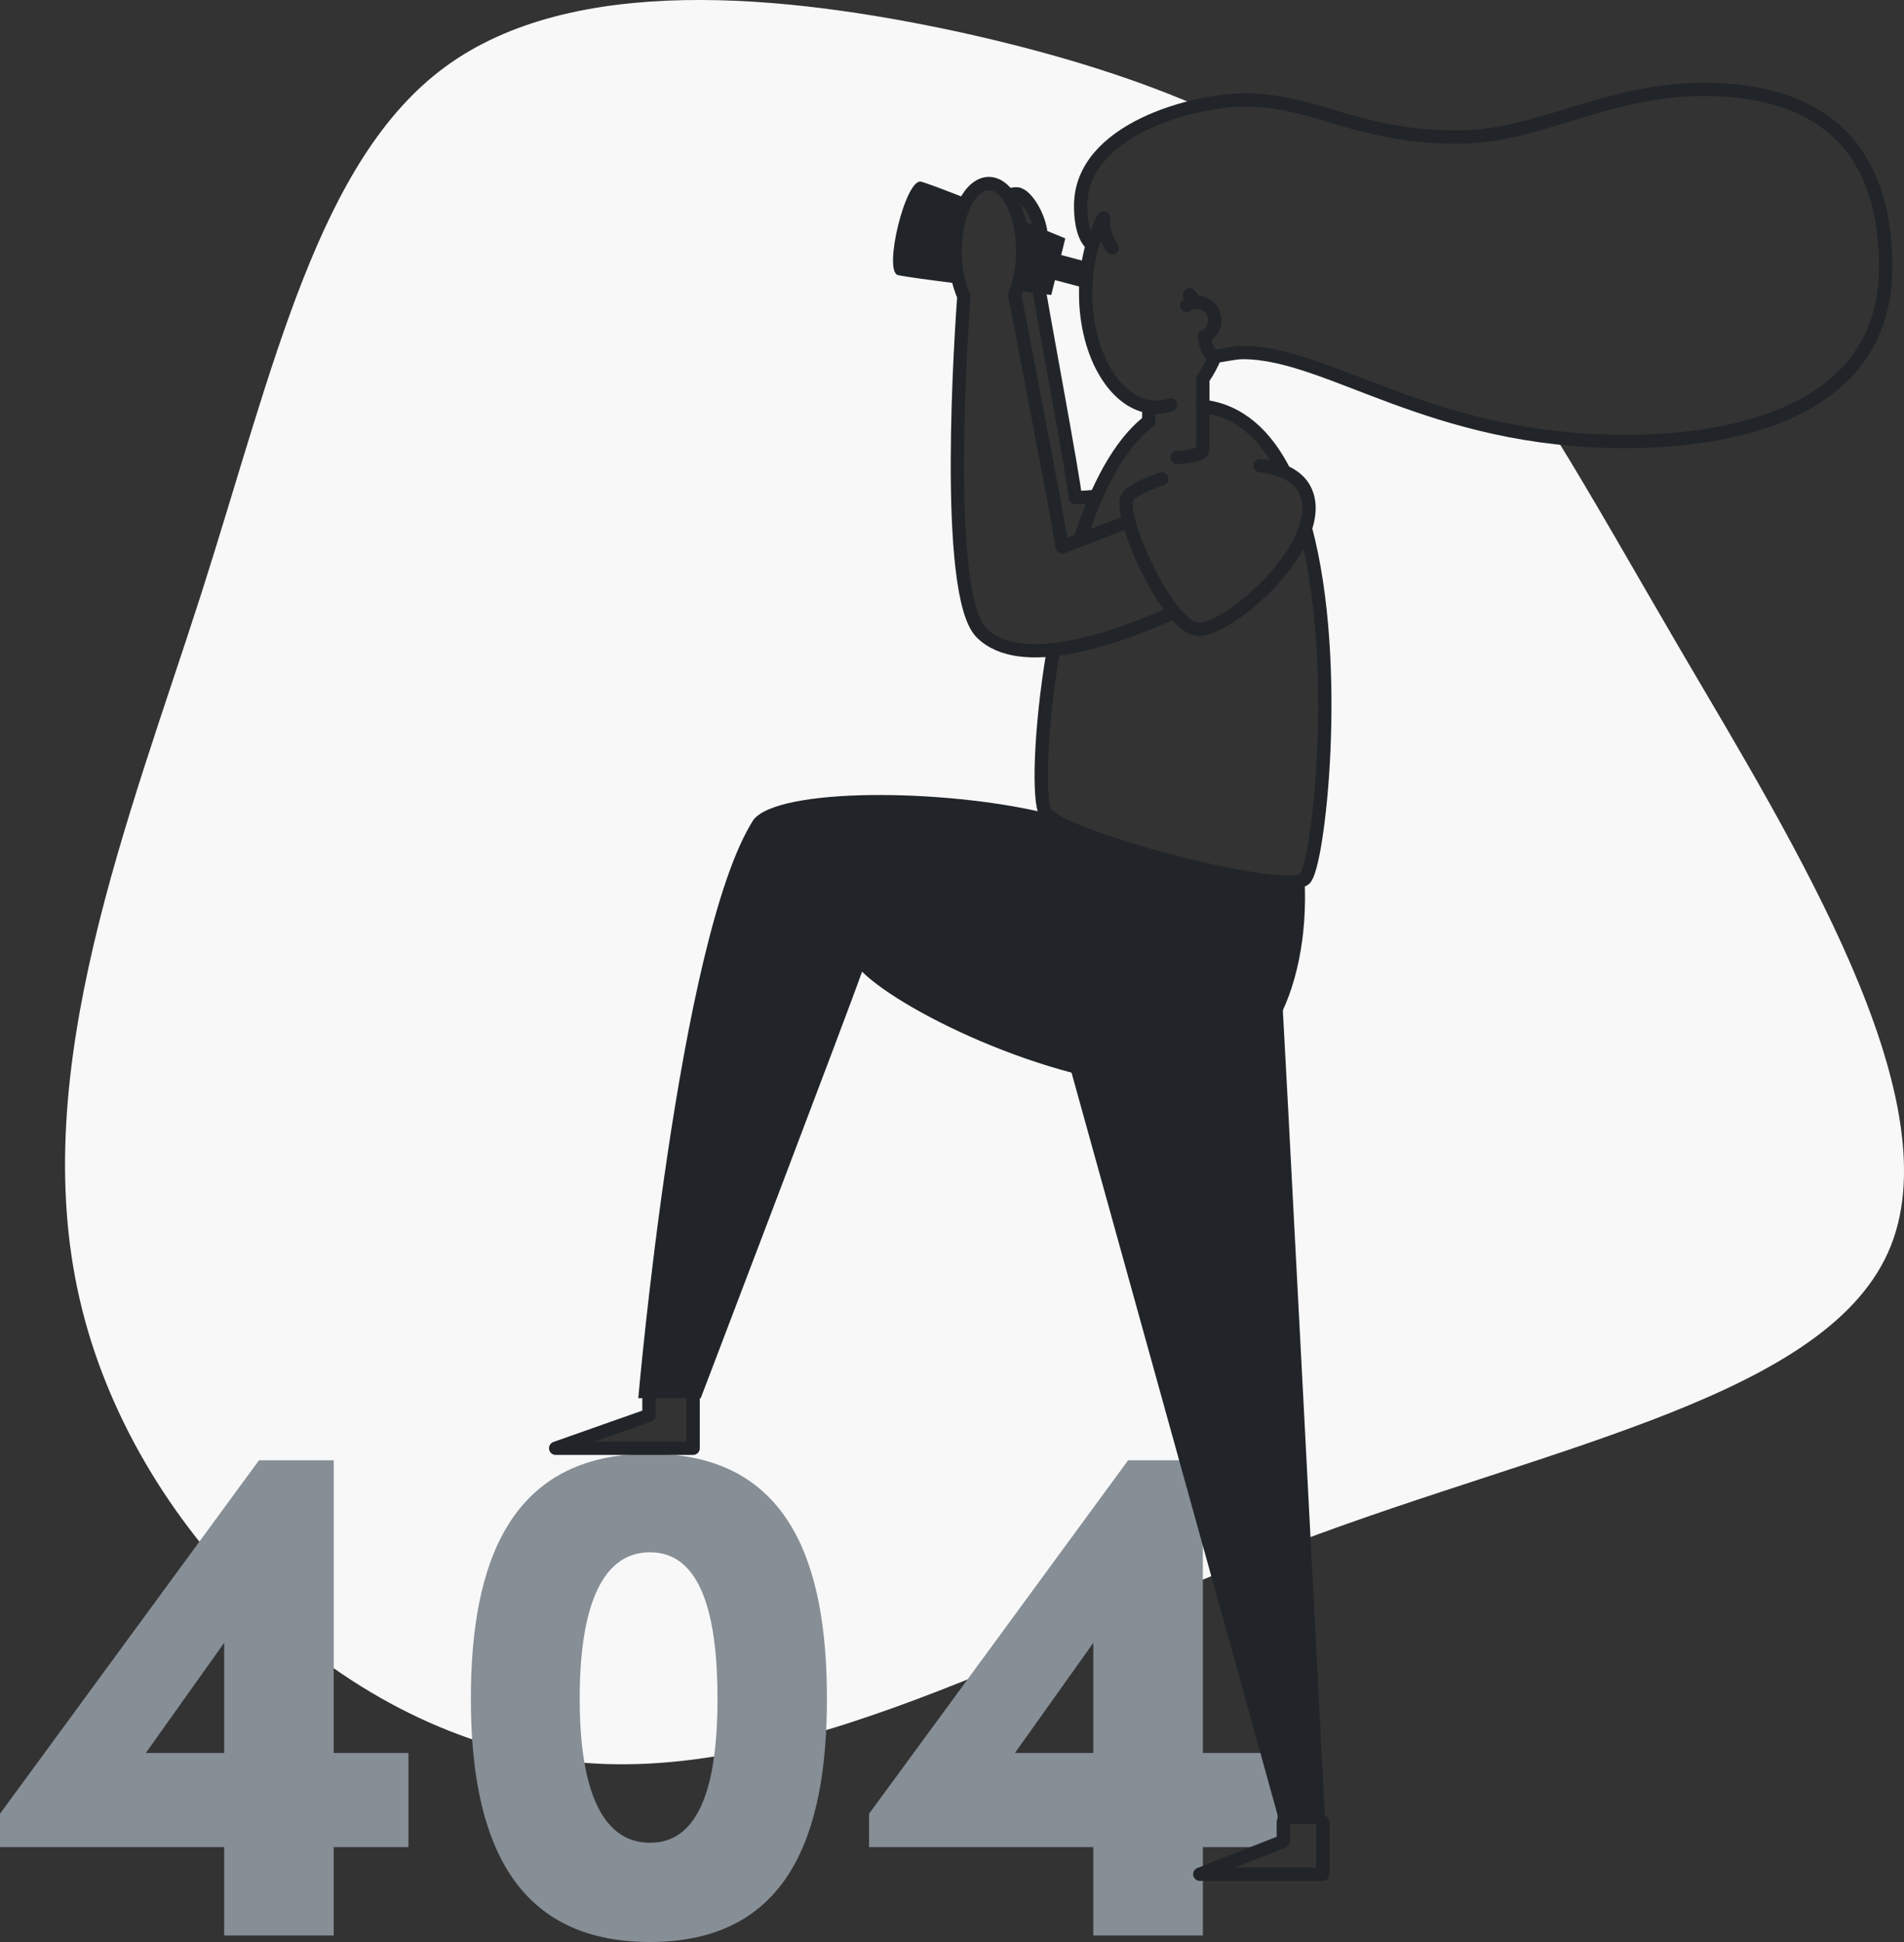 <svg width="357" height="364" viewBox="0 0 357 364" fill="none" xmlns="http://www.w3.org/2000/svg">
<rect x="0" y="0" width="357" height="364" fill="#333333" stroke="none"/>
<g clip-path="url(#clip0)">
<path d="M199.321 102.462L194.473 77.233L190.345 55.016V54.984C190.31 55.069 190.278 55.159 190.242 55.239C190.748 57.849 198.963 100.371 199.142 102.529L199.321 102.462Z" fill="#F8F8F8"/>
<path d="M191.603 49.752V49.721C191.606 49.746 191.606 49.772 191.603 49.797V49.752Z" fill="#F8F8F8"/>
<path d="M315.089 121.807C306.279 106.73 298.856 93.566 291.734 82.037C263.481 78.842 247.173 66.084 233.017 66.084C231.37 66.084 228.809 66.755 227.838 66.755L225.689 70.776L225.752 76.313L229.078 76.938L233.555 79.32L236.729 82.274L240.614 88.047L240.35 88.221C242.262 88.959 243.766 90.094 244.612 91.743C245.718 93.887 245.624 96.408 244.742 99.022C251.587 124.599 247.146 162.64 244.59 164.753C240.722 167.953 199.487 157.157 196.062 152.394C194.639 150.427 194.93 136.973 197.486 121.887L197.813 121.731C192.194 122.401 187.149 121.731 183.984 118.58C176.768 111.377 180.304 60.888 180.698 55.575C179.556 52.882 178.992 49.981 179.042 47.057C179.069 40.078 181.902 34.407 185.412 34.407C186.974 34.407 188.407 35.538 189.513 37.406L189.065 36.333H190.712L192.445 37.486L194.683 41.539L195.238 44.636L195.068 55.659L201.613 93.24L205.589 92.851L207.608 88.382L211.981 82.251L215.406 78.529V76.17C208.763 75.035 203.587 65.964 203.587 54.944C203.587 54.113 203.614 53.291 203.673 52.487L204.049 47.759L204.747 46.2C204.778 46.079 204.81 45.958 204.845 45.842C204.331 45.56 202.607 43.979 202.607 38.527C202.607 27.803 214.497 22.038 224.467 19.804C211.207 14.084 196.367 9.647 180.022 6.041C146.693 -1.171 107.329 -4.947 83.504 12.511C59.679 29.97 51.402 68.43 37.801 111.091C24.103 153.748 5.086 200.591 14.903 243.359C24.613 286.02 63.252 324.596 105.592 330.003C147.933 335.41 193.931 307.661 242.804 289.183C291.676 270.706 343.409 261.622 354.556 233.457C365.703 205.292 336.353 158.037 315.089 121.807ZM129.959 271.452H104.191L121.677 265.281V261.675H129.959V271.452Z" fill="#F8F8F8"/>
<path d="M206.86 41.503C206.857 41.279 206.869 41.055 206.896 40.833C206.077 42.2 205.011 45.301 204.836 45.873L204.868 45.94L206.86 41.503Z" fill="#F8F8F8"/>
<path d="M76.588 346.211H62.575V362.775H42.032V346.211H0V339.955L48.563 273.705H62.575V328.56H76.588V346.211ZM42.032 328.56V307.92L27.344 328.56H42.032Z" fill="#868E96"/>
<path d="M88.285 318.376C88.285 292.714 95.766 272.48 121.861 272.48C147.826 272.48 155.051 292.714 155.051 318.376C155.051 343.905 147.843 364 121.861 364C95.766 364 88.285 343.905 88.285 318.376ZM134.534 318.376C134.534 302.897 131.539 290.949 121.883 290.949C112.088 290.949 108.69 302.897 108.69 318.376C108.69 333.717 112.088 345.397 121.883 345.397C131.539 345.415 134.534 333.717 134.534 318.376Z" fill="#868E96"/>
<path d="M239.549 346.211H225.537V362.775H204.998V346.211H162.952V339.955L211.525 273.705H225.537V328.56H239.549V346.211ZM204.998 328.56V307.92L190.305 328.56H204.998Z" fill="#868E96"/>
<path d="M240.019 180.621C240.404 184.276 248.493 341.885 248.493 341.885H240.019L198.811 193.486L240.019 180.621Z" fill="#212529"/>
<path d="M244.608 164.762C245.678 186.296 236.487 203.933 220.527 203.933C198.618 203.933 169.614 189.992 161.632 182.123C159.64 188.003 131.383 262.073 131.383 262.073H119.68C119.68 262.073 127.179 175.831 141.236 153.712C145.86 147.563 177.014 147.791 196.08 152.402C211.216 161.961 239.383 166.228 244.608 164.762Z" fill="#212529"/>
<path d="M189.065 36.731C189.56 36.432 190.136 36.298 190.712 36.347C192.427 36.467 195.229 40.989 195.229 44.649C195.229 48.309 194.195 49.685 194.509 52.344C194.822 55.003 201.604 91.055 201.604 93.253C202.934 93.255 204.262 93.17 205.58 92.998" stroke="#212529" stroke-width="2.5" stroke-linecap="round" stroke-linejoin="round"/>
<path d="M225.528 76.152C232.386 76.92 237.324 81.585 240.816 88.413" stroke="#212529" stroke-width="2.5" stroke-miterlimit="10" stroke-linecap="round"/>
<path d="M202.45 101.247C205.584 91.595 209.855 83.203 215.397 78.972" stroke="#212529" stroke-width="2.5" stroke-miterlimit="10" stroke-linecap="round"/>
<path d="M244.76 99.031C251.605 124.609 247.164 162.649 244.608 164.763C240.74 167.962 199.505 157.166 196.08 152.403C194.656 150.437 194.947 136.982 197.504 121.896" stroke="#212529" stroke-width="2.5" stroke-miterlimit="10" stroke-linecap="round"/>
<path d="M211.659 97.753C209.837 98.37 199.151 102.53 199.151 102.53C198.972 100.385 190.757 57.845 190.251 55.24C191.288 52.639 191.801 49.861 191.76 47.062C191.76 40.078 188.917 34.407 185.412 34.407C181.907 34.407 179.069 40.078 179.069 47.062C179.019 49.986 179.583 52.887 180.725 55.579C180.331 60.897 176.794 111.386 184.011 118.585C191.371 125.931 208.87 119.783 220.187 114.756" stroke="#212529" stroke-width="2.5" stroke-linecap="round" stroke-linejoin="round"/>
<path d="M203.724 49.063L197.017 47.286L195.773 51.963L202.48 53.74L203.724 49.063Z" fill="#212529"/>
<path d="M236.267 87.279C240.095 87.725 243.238 89.066 244.63 91.747C249.684 101.542 229.669 119.188 224.131 117.875C218.593 116.561 209.662 96.837 211.332 93.298C211.807 92.283 214.345 90.938 217.832 89.763" stroke="#212529" stroke-width="2.5" stroke-miterlimit="10" stroke-linecap="round"/>
<path d="M215.397 78.972V76.201" stroke="#212529" stroke-width="2.5" stroke-linecap="round" stroke-linejoin="round"/>
<path d="M225.528 71.022V84.329C225.528 85.134 223.142 85.647 220.689 85.724" stroke="#212529" stroke-width="2.5" stroke-linecap="round" stroke-linejoin="round"/>
<path d="M227.838 66.746C227.231 68.253 226.456 69.688 225.528 71.022" stroke="#212529" stroke-width="2.5" stroke-linecap="round" stroke-linejoin="round"/>
<path d="M219.471 75.888C218.606 76.182 217.699 76.332 216.785 76.335C209.479 76.335 203.561 66.777 203.561 54.989C203.546 51.911 203.97 48.846 204.819 45.887" stroke="#212529" stroke-width="2.5" stroke-linecap="round" stroke-linejoin="round"/>
<path d="M225.832 63.082C226.092 65.517 227.014 66.746 227.838 66.746C228.809 66.746 231.37 66.076 233.017 66.076C249.196 66.076 268.195 82.748 304.645 82.748C323.684 82.748 353.562 77.953 353.562 50.043C353.562 34.971 348.127 16.757 319.4 16.757C301.157 16.757 288.376 25.694 273.388 25.694C254.139 25.694 246.716 18.736 233.416 18.736C223.943 18.736 202.625 24.215 202.625 38.568C202.625 44.019 204.335 45.601 204.863 45.883C205.038 45.302 206.103 42.209 206.923 40.842C206.778 42.846 207.353 44.835 208.543 46.455" stroke="#212529" stroke-width="2.5" stroke-linecap="round" stroke-linejoin="round"/>
<path d="M223.048 55.266C223.423 55.692 223.773 56.139 224.095 56.606" stroke="#212529" stroke-width="2.5" stroke-linecap="round" stroke-linejoin="round"/>
<path d="M222.515 57.237C223.07 56.859 223.728 56.658 224.4 56.66C225.168 56.66 225.913 56.921 226.513 57.4C227.112 57.879 227.53 58.549 227.697 59.297C227.864 60.045 227.77 60.828 227.431 61.517C227.092 62.205 226.528 62.757 225.832 63.081" stroke="#212529" stroke-width="2.5" stroke-linecap="round" stroke-linejoin="round"/>
<path d="M191.76 47.062C191.788 49.598 191.378 52.119 190.547 54.516C194.357 54.963 197.114 55.289 197.114 55.289L199.742 44.685C199.742 44.685 195.856 43.072 191.017 41.11C191.521 43.054 191.771 45.054 191.76 47.062Z" fill="#212529"/>
<path d="M179.069 47.062C179.069 43.116 179.964 39.595 181.396 37.276C177.22 35.636 173.705 34.304 172.707 34.054C169.802 33.339 165.544 50.86 168.369 51.562C169.511 51.843 174.422 52.5 179.87 53.188C179.329 51.191 179.059 49.131 179.069 47.062V47.062Z" fill="#212529"/>
<path d="M129.959 261.675V271.452H104.191L121.682 265.281V261.675" stroke="#212529" stroke-width="2.5" stroke-linecap="round" stroke-linejoin="round"/>
<path d="M248.046 341.514V351.291H224.964L240.628 345.12V341.514" stroke="#212529" stroke-width="2.5" stroke-linecap="round" stroke-linejoin="round"/>
</g>
<defs>
<clipPath id="clip0">
<rect width="357" height="364" fill="white"/>
</clipPath>
</defs>
</svg>
